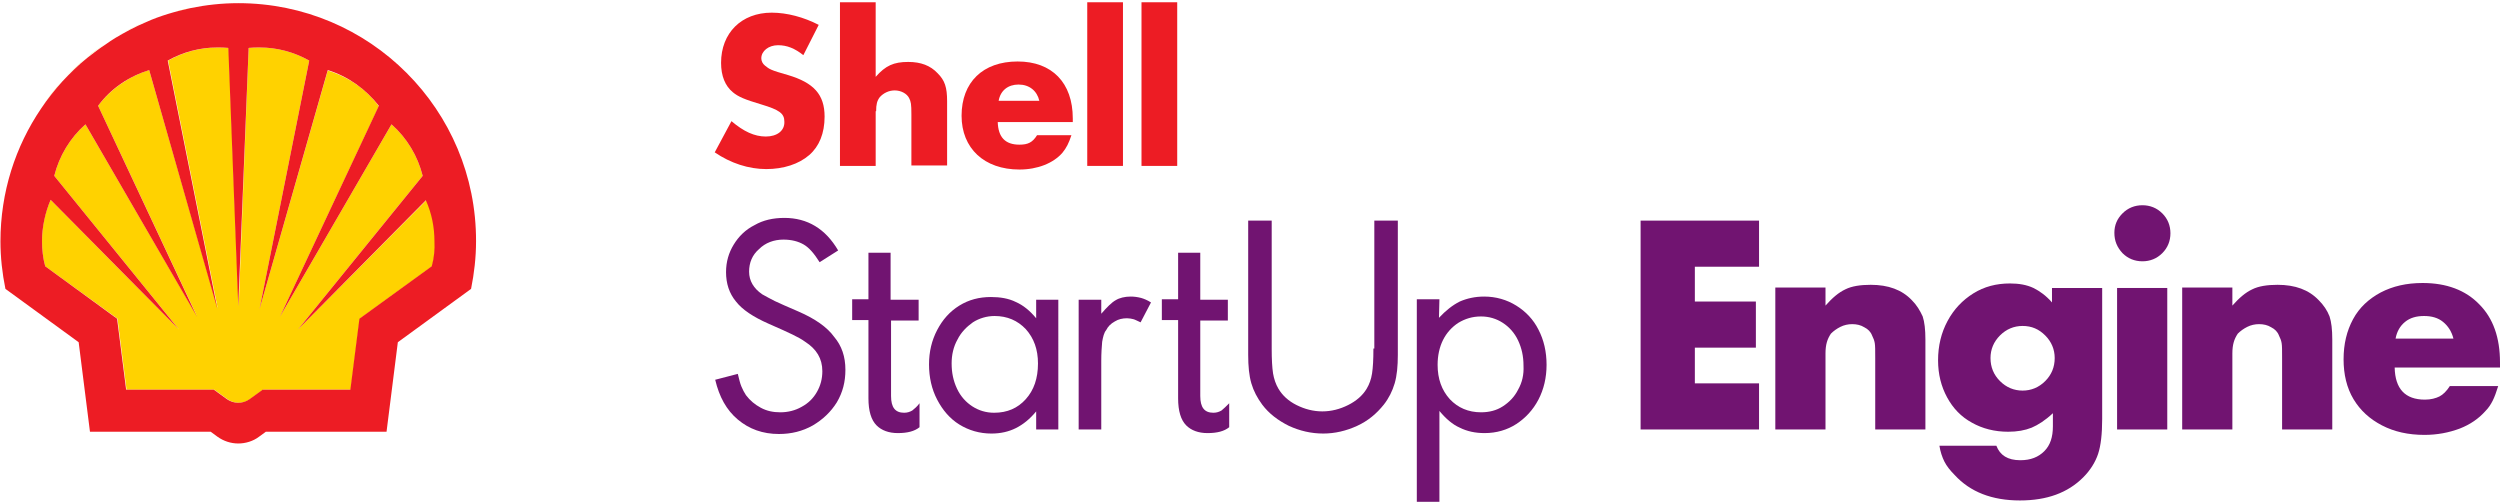 <?xml version="1.0" encoding="utf-8"?>
<!-- Generator: Adobe Illustrator 26.0.2, SVG Export Plug-In . SVG Version: 6.00 Build 0)  -->
<svg version="1.1" id="Layer_1" xmlns="http://www.w3.org/2000/svg" xmlns:xlink="http://www.w3.org/1999/xlink" x="0px" y="0px"
	 viewBox="0 0 553 111" style="enable-background:new 0 0 553 111;" xml:space="preserve">
<style type="text/css">
	.st0{fill:none;}
	.st1{fill:#ED1C24;}
	.st2{fill:#711471;}
	.st3{fill:#FFD200;}
</style>
<g>
	<path class="st0" d="M447.4,72.1c-1.9,0-3.6,0.7-5,2.1c-1.4,1.4-2.1,3-2.1,5c0,2,0.7,3.7,2.1,5.1c1.4,1.4,3.1,2.1,5,2.1
		s3.6-0.7,5-2.1c1.4-1.4,2.1-3.1,2.1-5.1c0-2-0.7-3.6-2.1-5S449.3,72.1,447.4,72.1z"/>
	<path class="st0" d="M225.3,18.7c-2.4,0-4.1,1.3-4.4,3.6h9.1C229.4,20.1,227.7,18.7,225.3,18.7z"/>
	<path class="st0" d="M220,70.1c-1.8,0-3.4,0.5-4.8,1.4c-1.5,0.9-2.6,2.2-3.4,3.8c-0.8,1.6-1.3,3.3-1.3,5.3c0,2.1,0.4,3.9,1.2,5.6
		c0.8,1.7,1.9,2.9,3.4,3.9c1.4,0.9,3,1.4,4.8,1.4c2.9,0,5.2-1,7-3c1.8-2,2.7-4.6,2.7-7.7c0-3.1-0.9-5.6-2.7-7.6
		C225.1,71.1,222.8,70.1,220,70.1z"/>
	<path class="st0" d="M332.5,71.5c-1.4-0.9-3-1.4-4.8-1.4c-1.8,0-3.5,0.5-5,1.4c-1.5,0.9-2.6,2.2-3.4,3.8s-1.2,3.5-1.2,5.5
		c0,3.1,0.9,5.6,2.7,7.6c1.8,2,4.1,2.9,6.9,2.9c1.8,0,3.3-0.4,4.8-1.3s2.6-2.1,3.4-3.7c0.8-1.6,1.3-3.3,1.3-5.3
		c0-2.1-0.4-3.9-1.2-5.6C335,73.7,333.9,72.4,332.5,71.5z"/>
	<path class="st0" d="M540.4,71.2c-1.1-0.9-2.6-1.3-4.2-1.3c-1.7,0-3.1,0.4-4.2,1.3c-1.1,0.9-1.8,2.1-2.1,3.7h12.7
		C542.3,73.3,541.5,72.1,540.4,71.2z"/>
	<rect x="252.5" y="0.5" class="st1" width="7.9" height="36.2"/>
	<path class="st1" d="M193.8,24.6c0-1.5,0.2-2.3,0.8-3.1c0.8-0.9,2-1.5,3.3-1.5c1.4,0,2.7,0.7,3.2,1.7c0.4,0.8,0.5,1.3,0.5,3.6v11.3
		h7.9V22.4c0-3.1-0.5-4.6-2.1-6.2c-1.6-1.7-3.7-2.5-6.5-2.5c-3.2,0-5,0.8-7.2,3.3V0.5h-7.9v36.2h7.9V24.6z"/>
	<rect x="240.5" y="0.5" class="st1" width="7.9" height="36.2"/>
	<path class="st1" d="M169.4,30.2c-2.5,0-4.9-1.1-7.6-3.4l-3.7,6.9c3.5,2.4,7.5,3.7,11.4,3.7c3.8,0,7.2-1.1,9.5-3.1
		c2.2-1.9,3.4-4.8,3.4-8.5c0-4.9-2.4-7.5-8.1-9.2c-3.9-1.1-4.1-1.3-5.1-2.1c-0.5-0.4-0.8-1-0.8-1.6c0-1.6,1.6-2.9,3.7-2.9
		c2,0,3.7,0.7,5.6,2.2l3.4-6.7c-3.3-1.7-7-2.7-10.4-2.7c-6.7,0-11.2,4.5-11.2,11.1c0,2.9,0.9,5.1,2.6,6.5c1.2,1,2.6,1.6,6.3,2.7
		c4,1.2,5.1,2,5.1,3.8C173.6,28.9,171.9,30.2,169.4,30.2z"/>
	<path class="st1" d="M225.1,13.6c-7.7,0-12.4,4.6-12.4,12c0,7.2,5,11.9,12.8,11.9c4,0,7.5-1.4,9.5-3.7c0.9-1.1,1.4-2.1,2-3.9h-7.6
		c-1,1.6-2,2.1-3.9,2.1c-3.2,0-4.7-1.7-4.8-5h16.6v-0.8C237.3,18.3,232.7,13.6,225.1,13.6z M220.9,22.3c0.4-2.3,2.1-3.6,4.4-3.6
		c2.4,0,4.1,1.4,4.6,3.6H220.9z"/>
	<path class="st2" d="M176.6,68.9c-2.5-1.1-4.2-1.8-5.2-2.3c-1-0.5-1.9-1-2.8-1.5c-1.9-1.3-2.9-3-2.9-5c0-2,0.7-3.7,2.2-5
		c1.4-1.4,3.3-2.1,5.4-2.1c1.8,0,3.3,0.4,4.5,1.1c1.2,0.7,2.3,2,3.5,3.9l4.1-2.6c-2.8-4.8-6.8-7.2-11.9-7.2c-2.5,0-4.7,0.5-6.6,1.6
		c-2,1-3.5,2.5-4.6,4.3c-1.1,1.8-1.7,3.8-1.7,6.1c0,2.5,0.7,4.7,2.2,6.5c1.4,1.8,3.8,3.4,7.2,4.9c2.5,1.1,4.3,1.9,5.3,2.4
		c1,0.5,2,1,2.8,1.6c2.5,1.6,3.8,3.7,3.8,6.5c0,1.7-0.4,3.2-1.2,4.6c-0.8,1.4-1.9,2.5-3.4,3.3c-1.4,0.8-3,1.2-4.7,1.2
		c-1.6,0-3-0.3-4.3-1c-1.3-0.7-2.4-1.6-3.3-2.8c-0.4-0.6-0.7-1.2-1-1.9c-0.3-0.7-0.5-1.6-0.8-2.8l-5,1.3c0.9,3.8,2.5,6.7,5,8.8
		c2.5,2.1,5.5,3.2,9.1,3.2c2.7,0,5.2-0.6,7.5-1.9c2.2-1.3,4-3,5.3-5.1c1.3-2.2,1.9-4.5,1.9-7.2c0-2.9-0.8-5.3-2.5-7.3
		C183,72.4,180.3,70.5,176.6,68.9z"/>
	<path class="st2" d="M201.8,90.8c-0.5,0.3-1.1,0.5-1.8,0.5c-2,0-2.9-1.2-2.9-3.7V70.9h6.1v-4.6H197V55.9h-4.9v10.3h-3.6v4.6h3.6
		v17.3c0,2.8,0.6,4.8,1.8,6c1.1,1.1,2.7,1.7,4.7,1.7c2.1,0,3.7-0.4,4.8-1.3v-5.3C202.9,89.9,202.3,90.4,201.8,90.8z"/>
	<path class="st2" d="M229.2,70.4c-1.4-1.7-2.9-2.9-4.5-3.6c-1.6-0.8-3.5-1.1-5.5-1.1c-2.6,0-4.9,0.6-7,1.9
		c-2.1,1.3-3.7,3.1-4.9,5.4c-1.2,2.3-1.8,4.8-1.8,7.6c0,2.9,0.6,5.5,1.8,7.8c1.2,2.3,2.8,4.2,4.9,5.5c2.1,1.3,4.5,2,7.1,2
		c2,0,3.8-0.4,5.4-1.2c1.6-0.8,3.1-2,4.5-3.7v4h4.9V66.3h-4.9V70.4z M226.9,88.3c-1.8,2-4.1,3-7,3c-1.8,0-3.4-0.5-4.8-1.4
		c-1.4-0.9-2.6-2.2-3.4-3.9c-0.8-1.7-1.2-3.5-1.2-5.6c0-1.9,0.4-3.7,1.3-5.3c0.8-1.6,2-2.8,3.4-3.8c1.4-0.9,3.1-1.4,4.8-1.4
		c2.8,0,5.1,1,6.9,2.9c1.8,2,2.7,4.5,2.7,7.6C229.6,83.7,228.7,86.3,226.9,88.3z"/>
	<path class="st2" d="M250.1,65.6c-1.3,0-2.5,0.3-3.3,0.8c-0.9,0.5-1.9,1.5-3.2,3v-3.1h-5V95h5V79.9c0-1.8,0.1-3.2,0.2-4.3
		c0.2-1.1,0.4-2,0.9-2.6c0.4-0.8,1-1.4,1.9-1.9c0.8-0.5,1.7-0.7,2.7-0.7c0.5,0,1,0.1,1.4,0.2c0.4,0.1,0.9,0.4,1.6,0.7l2.3-4.4
		c-0.8-0.5-1.5-0.8-2.2-1C251.6,65.7,250.9,65.6,250.1,65.6z"/>
	<path class="st2" d="M270.2,90.8c-0.5,0.3-1.1,0.5-1.8,0.5c-2,0-2.9-1.2-2.9-3.7V70.9h6.1v-4.6h-6.1V55.9h-4.9v10.3H257v4.6h3.6
		v17.3c0,2.8,0.6,4.8,1.8,6c1.1,1.1,2.7,1.7,4.7,1.7c2.1,0,3.7-0.4,4.8-1.3v-5.3C271.2,89.9,270.7,90.4,270.2,90.8z"/>
	<path class="st2" d="M303.8,77.1c0,2.4-0.1,4.2-0.3,5.5c-0.2,1.3-0.6,2.4-1.2,3.4c-0.9,1.5-2.3,2.7-4.1,3.6
		c-1.8,0.9-3.7,1.4-5.7,1.4s-3.9-0.5-5.7-1.4c-1.8-0.9-3.1-2.1-4-3.6c-0.6-1-1-2.2-1.2-3.4c-0.2-1.3-0.3-3.1-0.3-5.4V48.8h-5.2v29.7
		c0,2.5,0.2,4.6,0.7,6.3c0.5,1.7,1.3,3.2,2.4,4.7c1.5,2,3.5,3.5,5.9,4.7c2.4,1.1,4.9,1.7,7.6,1.7c2.6,0,5.1-0.6,7.5-1.7
		c2.4-1.1,4.3-2.7,5.9-4.7c1.1-1.4,1.9-3,2.4-4.7c0.5-1.7,0.7-3.8,0.7-6.3V48.8h-5.2V77.1z"/>
	<path class="st2" d="M335.4,67.6c-2.1-1.3-4.5-2-7.1-2c-2,0-3.8,0.4-5.4,1.1c-1.6,0.8-3.1,2-4.6,3.6l0.1-4.1h-5v44.9h5V90.9
		c1.4,1.7,2.9,3,4.5,3.7c1.6,0.8,3.4,1.2,5.5,1.2c2.6,0,5-0.7,7-2s3.7-3.1,4.9-5.4c1.2-2.3,1.8-4.9,1.8-7.7c0-2.9-0.6-5.5-1.8-7.8
		C339.2,70.7,337.5,68.9,335.4,67.6z M335.8,86.2c-0.8,1.6-2,2.8-3.4,3.7s-3,1.3-4.8,1.3c-2.8,0-5.1-1-6.9-2.9
		c-1.8-2-2.7-4.5-2.7-7.6c0-2,0.4-3.9,1.2-5.5s2-2.9,3.4-3.8c1.5-0.9,3.1-1.4,5-1.4c1.8,0,3.4,0.5,4.8,1.4c1.4,0.9,2.6,2.2,3.4,3.9
		c0.8,1.7,1.2,3.5,1.2,5.6C337.1,82.9,336.7,84.6,335.8,86.2z"/>
	<polygon class="st2" points="362.9,95 389.1,95 389.1,84.8 374.9,84.8 374.9,76.9 388.4,76.9 388.4,66.7 374.9,66.7 374.9,59
		389.1,59 389.1,48.8 362.9,48.8 	"/>
	<path class="st2" d="M422.9,66.4c-2.2-2.3-5.2-3.4-9.1-3.4c-2.3,0-4.2,0.3-5.6,1c-1.5,0.7-2.9,1.9-4.4,3.6v-4h-11.1V95h11.1V78.2
		c0-1,0.1-1.8,0.3-2.5c0.2-0.7,0.5-1.3,0.9-1.9c0.6-0.6,1.3-1.1,2.1-1.5c0.8-0.4,1.7-0.6,2.6-0.6c1,0,1.9,0.2,2.7,0.7
		c0.8,0.4,1.4,1,1.7,1.8c0.3,0.6,0.5,1.1,0.6,1.7c0.1,0.6,0.1,1.6,0.1,3.3V95h11.1V75.1c0-2.2-0.2-3.9-0.6-5.1
		C424.7,68.7,424,67.5,422.9,66.4z"/>
	<path class="st2" d="M453.9,66.9c-1.3-1.5-2.7-2.5-4.1-3.2c-1.5-0.7-3.2-1-5.2-1c-3,0-5.7,0.7-8.1,2.2c-2.4,1.5-4.3,3.5-5.7,6.1
		c-1.4,2.6-2.1,5.5-2.1,8.7c0,3.1,0.7,5.8,2,8.2c1.3,2.4,3.1,4.3,5.5,5.6c2.3,1.3,5,2,8,2c2,0,3.7-0.3,5.2-0.9
		c1.4-0.6,3-1.6,4.7-3.2v2.9c0,2.4-0.6,4.2-1.9,5.5c-1.3,1.3-3,2-5.3,2c-2.8,0-4.5-1.1-5.3-3.2H429c0.2,1.3,0.6,2.5,1.1,3.5
		c0.5,1,1.3,2,2.3,3c3.4,3.7,8.2,5.6,14.4,5.6c6,0,10.6-1.7,14-5.1c1.6-1.6,2.7-3.4,3.3-5.2c0.6-1.8,0.9-4.4,0.9-7.7V63.7h-11.1
		V66.9z M452.4,84.3c-1.4,1.4-3.1,2.1-5,2.1s-3.6-0.7-5-2.1c-1.4-1.4-2.1-3.1-2.1-5.1c0-1.9,0.7-3.6,2.1-5c1.4-1.4,3.1-2.1,5-2.1
		c2,0,3.6,0.7,5,2.1s2.1,3.1,2.1,5C454.5,81.2,453.8,82.9,452.4,84.3z"/>
	<path class="st2" d="M473.9,45.4c-1.7,0-3.2,0.6-4.4,1.8c-1.2,1.2-1.8,2.6-1.8,4.3c0,1.8,0.6,3.2,1.8,4.5c1.2,1.2,2.7,1.8,4.4,1.8
		c1.7,0,3.2-0.6,4.4-1.8c1.2-1.2,1.8-2.7,1.8-4.4c0-1.7-0.6-3.2-1.8-4.4C477.1,46,475.6,45.4,473.9,45.4z"/>
	<rect x="468.3" y="63.7" class="st2" width="11.1" height="31.3"/>
	<path class="st2" d="M512.9,66.4c-2.2-2.3-5.2-3.4-9.1-3.4c-2.3,0-4.2,0.3-5.6,1c-1.5,0.7-2.9,1.9-4.4,3.6v-4h-11.1V95h11.1V78.2
		c0-1,0.1-1.8,0.3-2.5c0.2-0.7,0.5-1.3,0.9-1.9c0.6-0.6,1.3-1.1,2.1-1.5c0.8-0.4,1.7-0.6,2.6-0.6c1,0,1.9,0.2,2.7,0.7
		c0.8,0.4,1.4,1,1.7,1.8c0.3,0.6,0.5,1.1,0.6,1.7c0.1,0.6,0.1,1.6,0.1,3.3V95h11.1V75.1c0-2.2-0.2-3.9-0.6-5.1
		C514.8,68.7,514,67.5,512.9,66.4z"/>
	<path class="st2" d="M553,80.2c0-5.5-1.5-9.8-4.6-12.9c-3-3.1-7.2-4.7-12.5-4.7c-3.6,0-6.6,0.7-9.3,2.1c-2.6,1.4-4.7,3.3-6.1,5.9
		c-1.4,2.6-2.1,5.5-2.1,8.9c0,3.3,0.7,6.3,2.2,8.8c1.5,2.5,3.6,4.4,6.3,5.8c2.7,1.4,5.8,2.1,9.4,2.1c2.8,0,5.4-0.5,7.8-1.4
		c2.3-0.9,4.2-2.2,5.7-3.9c0.7-0.7,1.2-1.5,1.6-2.3c0.4-0.8,0.8-1.9,1.2-3.2h-10.7c-0.7,1.1-1.5,1.9-2.3,2.3
		c-0.8,0.4-1.9,0.7-3.2,0.7c-4.4,0-6.6-2.4-6.7-7.1H553V80.2z M529.9,74.9c0.3-1.6,1-2.8,2.1-3.7c1.1-0.9,2.5-1.3,4.2-1.3
		c1.7,0,3.1,0.4,4.2,1.3c1.1,0.9,1.9,2.1,2.3,3.7H529.9z"/>
	<path class="st3" d="M65.9,72.9l27.6-34c-1.1-4.4-3.5-8.4-6.9-11.4L61.9,70.1l21.9-46.6c-2.8-3.8-6.8-6.5-11.3-7.9L57.4,68.4l11-55
		c-3.4-1.9-7.1-2.9-11-2.9c-0.8,0-1.6,0-2.4,0.1l-2.2,57.2l-2.2-57.2c-0.8-0.1-1.6-0.1-2.4-0.1c-3.9,0-7.6,1-11,2.9l11,55L33,15.5
		c-4.5,1.4-8.5,4.2-11.3,7.9l21.9,46.6L18.9,27.5c-3.4,3-5.8,7-6.9,11.4l27.6,34L11.2,44.2c-1.3,2.9-1.9,6-1.9,9.1
		c0,1.9,0.2,3.8,0.7,5.6l16,11.6l2,15.7h19.4l2.9,2.1c0.7,0.5,1.6,0.8,2.5,0.8s1.8-0.3,2.5-0.8l2.9-2.1h19.4l2-15.7l16-11.6
		c0.5-1.8,0.7-3.7,0.7-5.6c0-3.1-0.7-6.3-1.9-9.1L65.9,72.9z"/>
	<path class="st3" d="M19.2,12.7c1.3-1.1,2.7-2.1,4.1-3C21.9,10.6,20.5,11.7,19.2,12.7z"/>
	<polygon class="st3" points="1.1,63.9 17.3,75.7 19.8,95.4 17.3,75.7 	"/>
	<path class="st3" d="M9.1,23.9c1.4-2.1,3-4.1,4.7-6C12,19.8,10.5,21.8,9.1,23.9z"/>
	<path class="st3" d="M19.2,12.7c-2,1.6-3.8,3.4-5.5,5.2C15.4,16.1,17.3,14.3,19.2,12.7z"/>
	<path class="st3" d="M25.4,8.3c2.2-1.3,4.4-2.5,6.8-3.5C29.9,5.8,27.6,7,25.4,8.3z"/>
	<path class="st3" d="M37.1,3.1c1.6-0.5,3.3-0.9,5-1.3C40.4,2.1,38.7,2.6,37.1,3.1z"/>
	<path class="st1" d="M52.7,0.7c-3.6,0-7.2,0.4-10.6,1.1c-1.7,0.4-3.4,0.8-5,1.3c-1.6,0.5-3.3,1.1-4.8,1.8c-2.4,1-4.6,2.2-6.8,3.5
		c-0.7,0.4-1.4,0.9-2.1,1.4c-1.4,0.9-2.8,2-4.1,3c-2,1.6-3.8,3.4-5.5,5.2c-1.7,1.9-3.3,3.9-4.7,6c-5.7,8.4-9,18.5-9,29.4
		c0,3.5,0.4,7.1,1.1,10.5l16.2,11.8l2.5,19.8h26.7l1.5,1.1c1.4,1,3,1.5,4.6,1.5s3.3-0.5,4.6-1.5l1.5-1.1h26.7l2.5-19.8l16.2-11.8
		c0.7-3.5,1.1-7,1.1-10.5C105.4,24.3,81.8,0.7,52.7,0.7z M95.5,58.9l-16,11.6l-2,15.7H58.1l-2.9,2.1c-0.7,0.5-1.6,0.8-2.5,0.8
		s-1.8-0.3-2.5-0.8l-2.9-2.1H27.9l-2-15.7L10,58.9c-0.5-1.8-0.7-3.7-0.7-5.6c0-3.1,0.7-6.3,1.9-9.1l28.3,28.6L12,38.9
		c1.1-4.4,3.5-8.4,6.9-11.4l24.7,42.6L21.7,23.4c2.8-3.8,6.8-6.5,11.3-7.9l15.1,52.9l-11-55c3.4-1.9,7.1-2.9,11-2.9
		c0.8,0,1.6,0,2.4,0.1l2.2,57.2L55,10.6c0.8-0.1,1.6-0.1,2.4-0.1c3.9,0,7.6,1,11,2.9l-11,55l15.1-52.9c4.5,1.4,8.4,4.2,11.3,7.9
		L61.9,70.1l24.7-42.6c3.4,3,5.8,7,6.9,11.4l-27.6,34l28.3-28.6c1.3,2.9,1.9,6,1.9,9.1C96.2,55.2,96,57.1,95.5,58.9z"/>
</g>
</svg>
